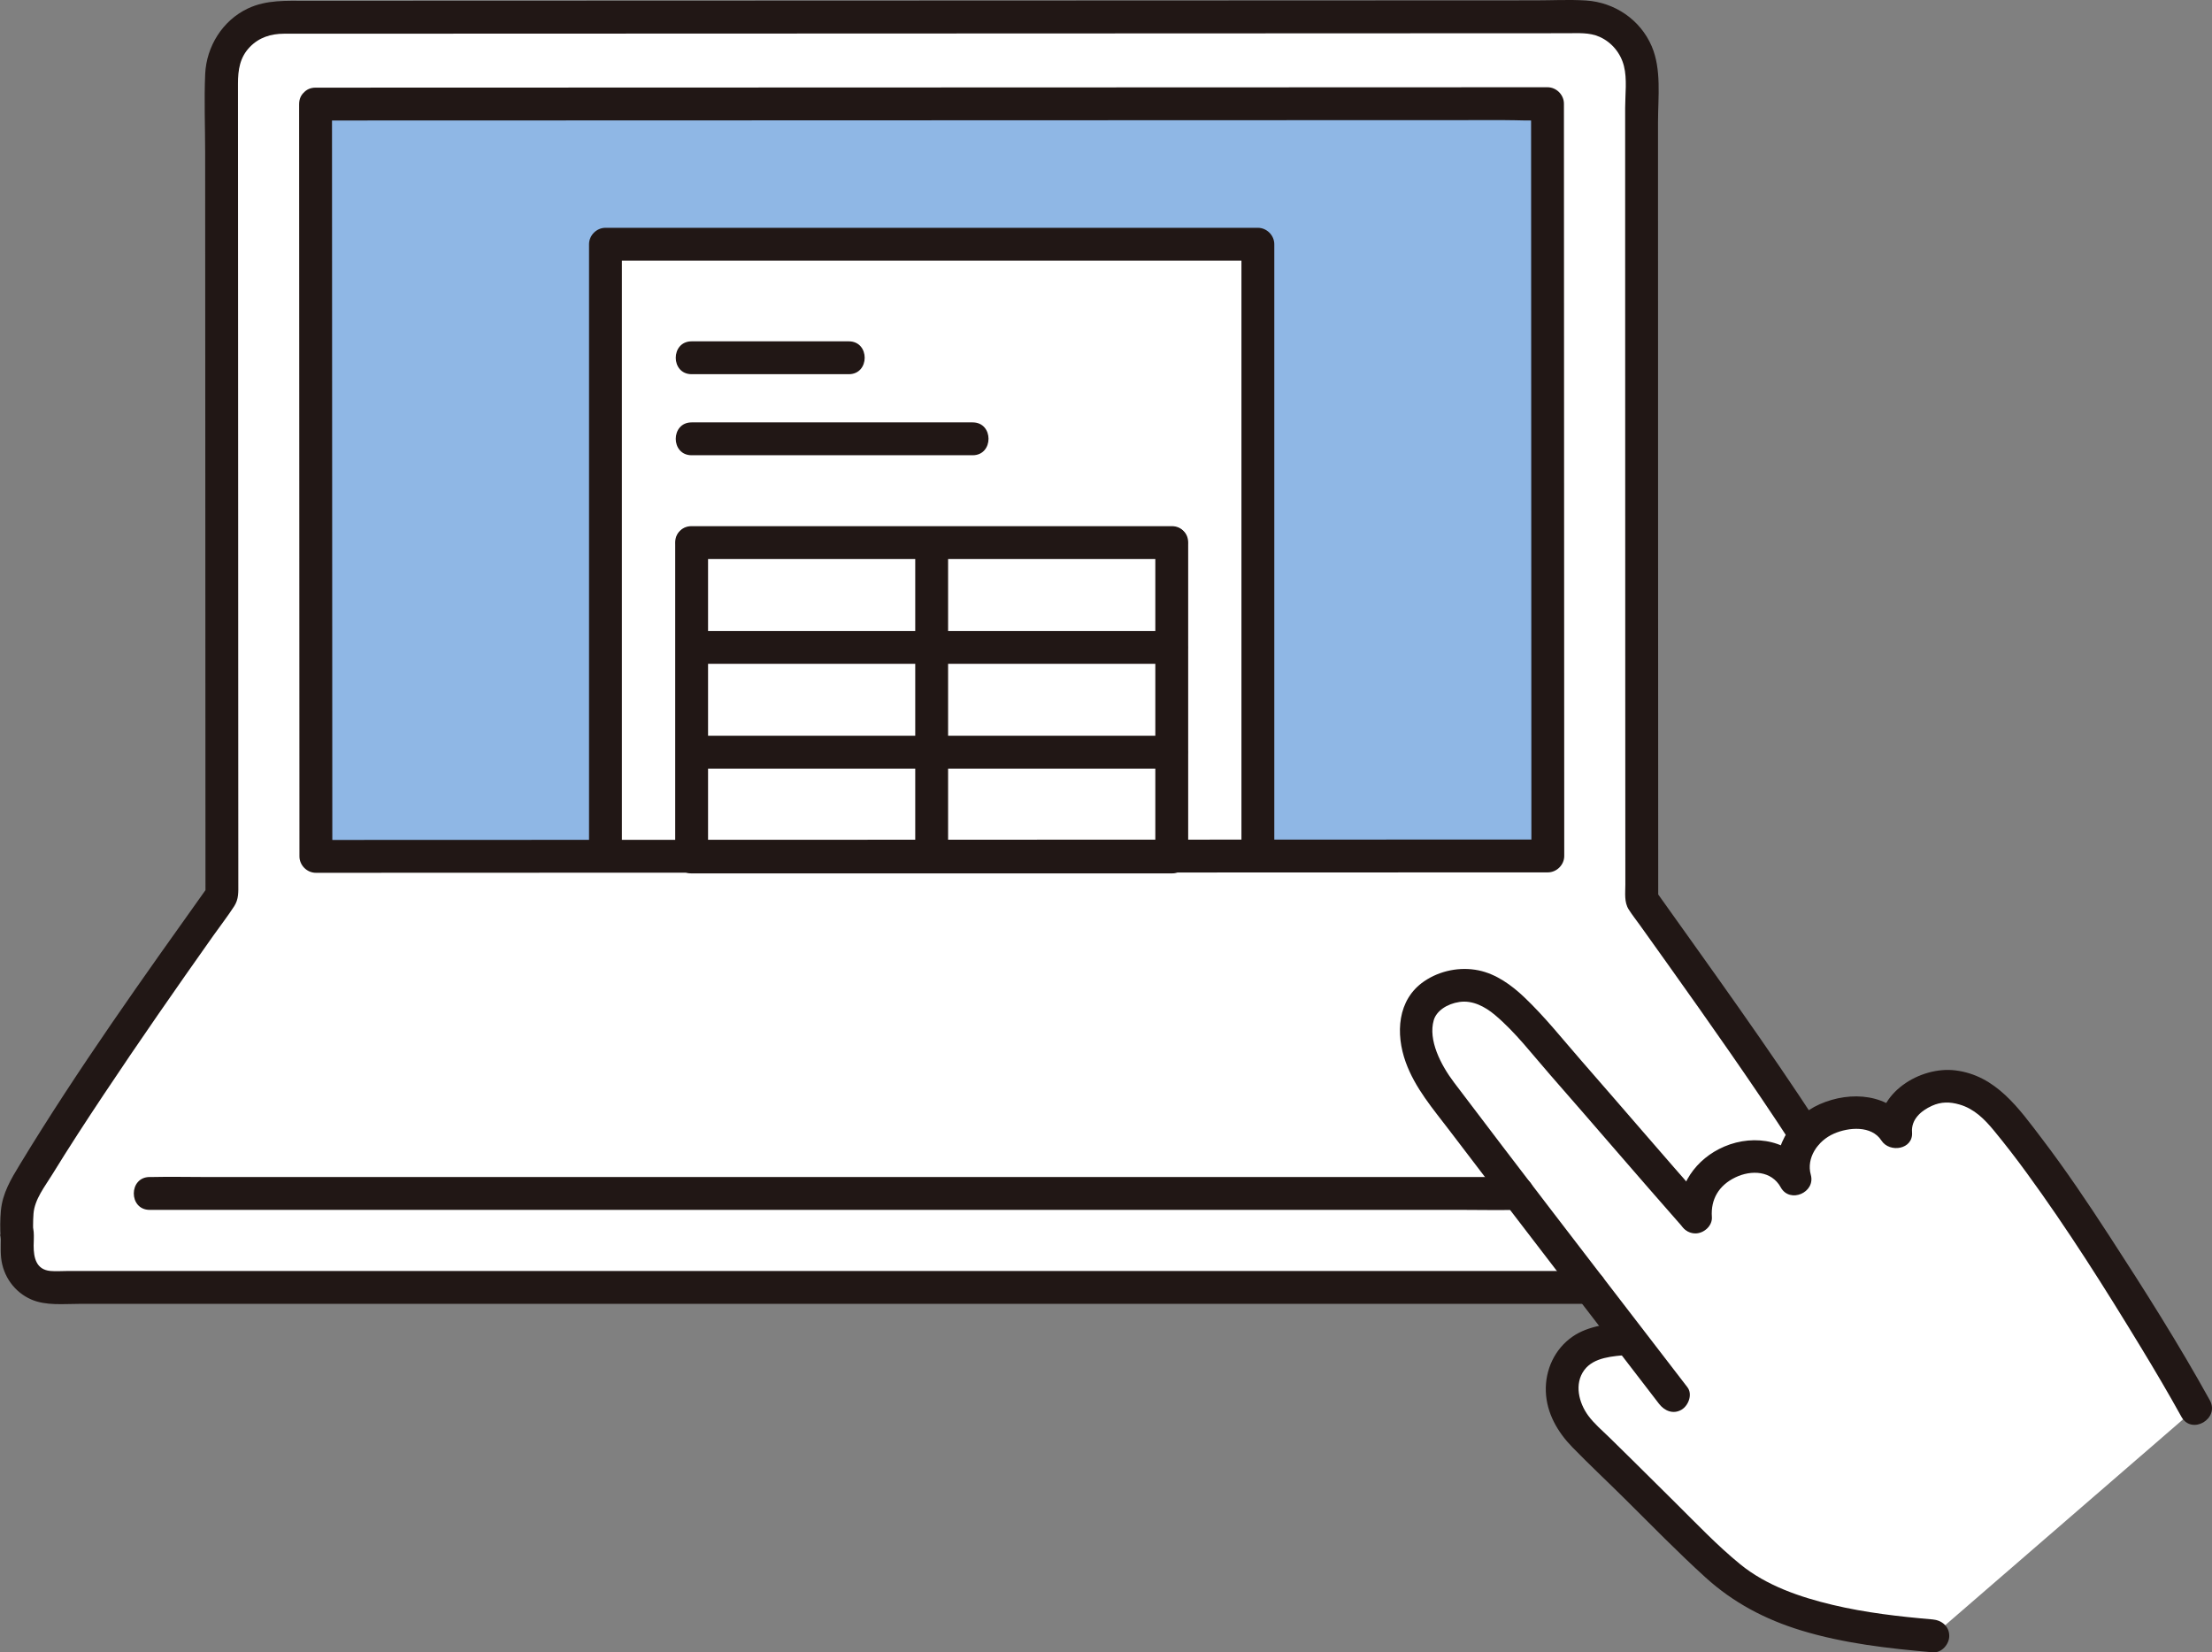 <svg id="b" xmlns="http://www.w3.org/2000/svg" width="323.117" height="241.357" viewBox="0 0 323.117 241.357"><rect x="0" y="0" width="323.117" height="241.357" fill="#808080" stroke="none"/><defs><style>.g{fill:#fff;}.h{fill:#fcdc4a;}.i{fill:#211715;}</style></defs><g id="c"><g id="d"><path class="g" d="M183.746,35.669c-.236,0-45.16,0-95.302,0v107.705c33.969,0,61.333,0,95.302,0,0-.472,0-107.679,0-107.705Z"></path><path class="g" d="M268.62,173.658c-7.203-12.3-21.933-32.605-28.799-42.254-.013-34.011-.029-87.397-.026-120.266,0-4.797-3.888-8.682-8.685-8.681-44.333.016-152.675.053-190.065.064-4.796.001-8.679,3.882-8.677,8.678.009,24.503.024,62.886.036,91.845.004,11.043.008,20.715.011,27.725-6.769,9.503-21.559,30.448-28.84,42.882-.719,1.227-1.09,2.625-1.09,4.047,0,7.604.029-2.422.029,5.329,0,2.775,2.25,5.023,5.025,5.023,33.123,0,220.06,0,256.115,0,3.323,0,6.026-2.696,6.026-6.019,0-1.569.027-3.088.027-4.343,0-1.42-.368-2.805-1.086-4.031ZM186.095,125.044c-30.28,0-69.64.02-100,.04-17.41,0-31.86,0-39.95.01,0,0-.04-80-.05-109.89,26.53-.01,179.95-.06,179.95-.06.02,27.15.04,77.56.05,109.88-7.94.01-22.45.01-40,.02Z"></path><path class="g" d="M320.723,205.735c-2.292-4.149-6.59-11.515-12.914-21.278-4.329-6.684-9.316-14.418-15.47-21.759-3.165-3.775-7.501-4.681-10.384-3.651-2.68.957-5.41,3.324-5.055,6.338-1.94-3.198-6.497-3.602-10.215-1.872s-5.45,5.59-4.489,8.714c-1.549-3.013-5.255-4.055-8.651-2.853-4.336,1.536-6.178,4.888-5.887,8.359-6.513-7.374-19.313-22.357-25.313-28.949-3.522-3.87-7.462-6.447-12.452-3.775-5.314,2.844-2.585,10.317.09,13.862,7.699,10.205,20.164,26.431,28.007,36.625-.056.003-.084.006-.084.006-2.07.163-3.214.354-4.99.847-1.527.424-3.62,1.714-4.371,4.301-1.055,3.633.406,6.697,3.12,9.332,8.876,8.619,16.139,16.159,20.444,19.872,7.762,6.695,20.553,8.266,30.228,9.098"></path><g id="e"><path class="h" d="M226.045,15.144s-153.42.05-179.95.06c.01,29.89.05,109.89.05,109.89,8.09-.01,22.54-.01,39.95-.01.769,0,1.568-.001,2.349-.002V35.67h95.302v89.374c.781,0,1.58,0,2.349,0,17.55-.01,32.06-.01,40-.02-.01-32.32-.03-82.73-.05-109.88Z" style="fill: rgb(143, 183, 229);"></path></g></g><g id="f"><path class="i" d="M43.695,15.202c.007,16.788.014,33.576.021,50.364.007,16.467.014,32.934.021,49.4.001,3.374,0,6.748.004,10.122.001,1.297,1.098,2.401,2.4,2.4,8.924-.003,17.848-.007,26.772-.01,13.036-.005,26.072-.009,39.108-.014,14.502-.005,29.003-.01,43.505-.015,13.342-.005,26.684-.009,40.026-.013,9.413-.003,18.825-.006,28.238-.009.769,0,1.537,0,2.306,0,1.297,0,2.401-1.099,2.4-2.4-.006-14.518-.012-29.036-.018-43.553-.006-15.177-.013-30.354-.019-45.53-.003-6.933-.006-13.866-.009-20.799,0-1.297-1.099-2.4-2.4-2.4-5.163.002-10.325.003-15.488.005-12.698.004-25.396.008-38.093.013-16.003.005-32.005.01-48.008.016-15.184.005-30.368.01-45.552.014-10.233.003-20.465.006-30.698.009-.705,0-1.41,0-2.115,0-3.089,0-3.094,4.801,0,4.8,9.335-.002,18.67-.005,28.005-.008,14.843-.005,29.686-.009,44.529-.014,16.123-.005,32.247-.01,48.37-.016,13.289-.004,26.578-.009,39.867-.013,4.294-.001,8.587-.003,12.881-.004,1.997,0,4.05.137,6.044-.002.085-.006.173,0,.259,0l-2.4-2.4c.006,13.286.011,26.572.017,39.858.007,15.521.013,31.042.02,46.564.003,7.82.007,15.641.01,23.461l2.4-2.4c-8.783.002-17.566.005-26.349.008-12.964.004-25.927.009-38.891.013-14.497.005-28.995.01-43.492.015-13.406.005-26.812.009-40.219.014-9.545.003-19.09.007-28.634.01-.79,0-1.58,0-2.369,0l2.4,2.4c-.011-9.666-.008-19.332-.013-28.997-.008-18.481-.016-36.961-.024-55.442-.004-8.483-.007-16.965-.01-25.448-.001-3.089-4.801-3.094-4.8,0Z"></path><path class="i" d="M90.843,125.084V35.674l-2.4,2.4h95.3l-2.4-2.4v89.37c0,3.089,4.8,3.094,4.8,0V35.674c0-1.297-1.1-2.4-2.4-2.4h-95.3c-1.297,0-2.4,1.1-2.4,2.4v89.41c0,3.089,4.8,3.094,4.8,0h0Z"></path><path class="i" d="M101.029,66.497h41.05c3.089,0,3.094-4.8,0-4.8h-41.05c-3.089,0-3.094,4.8,0,4.8h0Z"></path><path class="i" d="M133.693,79.255v45.919c0,3.089,4.8,3.094,4.8,0v-45.919c0-3.089-4.8-3.094-4.8,0h0Z"></path><path class="i" d="M101.422,96.962h69.738c3.089,0,3.094-4.8,0-4.8h-69.738c-3.089,0-3.094,4.8,0,4.8h0Z"></path><path class="i" d="M101.669,112.269c17.868,0,35.736,0,53.603,0,5.296,0,10.592,0,15.888,0,3.089,0,3.094-4.8,0-4.8-17.868,0-35.736,0-53.603,0h-15.888c-3.089,0-3.094,4.8,0,4.8h0Z"></path><path class="i" d="M168.763,79.255v45.919c0,3.089,4.8,3.094,4.8,0v-45.919c0-3.089-4.8-3.094-4.8,0h0Z"></path><path class="i" d="M101.029,127.576c15.64,0,31.281,0,46.921,0,7.737,0,15.473,0,23.21,0,3.089,0,3.094-4.8,0-4.8-21.816,0-43.632,0-65.448,0h-4.683c-3.089,0-3.094,4.8,0,4.8h0Z"></path><path class="i" d="M98.629,79.255v45.921c0,3.089,4.8,3.094,4.8,0v-45.921c0-3.089-4.8-3.094-4.8,0h0Z"></path><path class="i" d="M171.161,76.855c-21.868,0-43.736,0-65.604,0h-4.528c-3.089,0-3.094,4.8,0,4.8,15.638,0,31.276,0,46.913,0,7.739,0,15.479,0,23.218,0,3.089,0,3.094-4.8,0-4.8h0Z"></path><path class="i" d="M101.029,54.658h22.961c3.089,0,3.094-4.8,0-4.8h-22.961c-3.089,0-3.094,4.8,0,4.8h0Z"></path><path class="i" d="M265.796,164.562c-7.608-11.702-15.812-23-23.9-34.37l.328,1.211c-.01-16.515-.015-33.029-.02-49.544-.005-17.484-.008-34.967-.009-52.451,0-3.867,0-7.734,0-11.601,0-3.612.531-7.665-.924-11.056-1.663-3.877-5.42-6.418-9.608-6.68-2.443-.153-4.936-.017-7.384-.016-12.295.005-24.589.01-36.884.015-14.798.006-29.596.012-44.393.017-14.988.006-29.975.011-44.963.016-12.864.005-25.728.009-38.592.013-4.896.002-9.792.003-14.687.004-2.927,0-5.819-.168-8.545,1.116-3.699,1.742-6.067,5.55-6.243,9.597-.165,3.795-.005,7.633-.003,11.432.002,4.244.004,8.488.006,12.732.004,9.183.009,18.365.013,27.548.009,18.77.012,37.539.022,56.309.002,3.972.005,7.945.005,11.917l.328-1.211c-9.455,13.269-18.973,26.587-27.432,40.521-1.305,2.149-2.548,4.2-2.781,6.768-.114,1.261-.124,2.623-.037,3.892.18,2.65,3.907,3.32,4.714.638.145-.482.069-1.002.101-1.495l-4.097,1.697h0c-.234-.565-.469-1.131-.703-1.696.066,1.281-.076,2.571.057,3.849.279,2.671,1.94,5.01,4.414,6.082,2.131.923,4.679.636,6.965.636h220.721c3.089,0,3.094-4.8,0-4.8H9.784c-.799,0-1.634.068-2.429-.006-2.075-.194-2.44-1.939-2.441-3.688,0-1.13.259-2.948-.71-3.769-1.618-1.371-3.955-.449-4.097,1.697-.032.487-.258,1.31.07.219l4.714.638c-.077-1.127-.081-2.348.004-3.468.161-2.101,1.675-3.987,2.747-5.733,2.405-3.915,4.916-7.764,7.462-11.589,5.226-7.85,10.614-15.593,16.06-23.291,1.009-1.426,2.095-2.82,3.043-4.287.682-1.055.607-2.083.606-3.294,0-1.22,0-2.441-.001-3.661-.002-5.604-.006-11.208-.008-16.813-.003-11.064-.007-22.127-.012-33.191-.009-21.07-.02-42.14-.029-63.209,0-2,.271-3.823,1.717-5.326,1.368-1.422,3.085-1.952,5.016-1.959,2.567-.009,5.134-.001,7.701-.002,6.508-.002,13.016-.004,19.524-.006,16.584-.005,33.167-.011,49.751-.017,18.09-.007,36.18-.013,54.271-.02,15.681-.006,31.362-.012,47.043-.019,3.048-.001,6.095-.003,9.143-.004,1.605,0,3.24-.143,4.744.533,1.769.795,3.066,2.377,3.541,4.248.485,1.913.18,4.156.18,6.119,0,2.213,0,4.427,0,6.64,0,4.847,0,9.693.001,14.54.002,21.141.007,42.282.014,63.423.003,9.62.007,19.24.013,28.86,0,1.228-.192,2.544.489,3.622.502.795,1.101,1.546,1.648,2.311,1.335,1.87,2.672,3.739,4.006,5.61,3.089,4.333,6.164,8.677,9.197,13.049s6.001,8.733,8.889,13.175c1.678,2.58,5.835.177,4.145-2.423h0Z"></path><path class="i" d="M221.743,171.924H30.02c-2.605,0-5.219-.061-7.823,0-.111.003-.222,0-.333,0-3.089,0-3.094,4.8,0,4.8h191.724c2.605,0,5.219.061,7.823,0,.111-.003.222,0,.333,0,3.089,0,3.094-4.8,0-4.8h0Z"></path><path class="i" d="M246.488,202.63c-8.985-11.682-17.982-23.356-26.919-35.075-2.4-3.148-4.797-6.298-7.182-9.457-1.946-2.577-3.788-6.191-2.953-9.08.395-1.365,1.949-2.396,3.752-2.662,1.926-.285,3.742.685,5.176,1.889,3,2.517,5.498,5.811,8.072,8.749,6.476,7.39,12.853,14.867,19.352,22.236,2.047,2.321,5.432-1.084,3.394-3.394-6.088-6.903-12.069-13.901-18.124-20.832-2.743-3.14-5.397-6.499-8.428-9.369-1.858-1.76-4.088-3.368-6.64-3.895-2.717-.561-5.675.03-7.969,1.604-3.925,2.693-4.175,7.662-2.678,11.812,1.371,3.8,3.991,6.813,6.403,9.987,5.667,7.46,11.367,14.896,17.073,22.327,4.504,5.865,9.017,11.722,13.525,17.583.789,1.026,2.064,1.574,3.284.861,1.009-.59,1.656-2.25.861-3.284h0Z"></path><path class="i" d="M237.907,193.101c-2.736.227-5.855.52-8.183,2.126-2.62,1.807-4.035,4.87-3.917,8.042.118,3.154,1.715,5.908,3.876,8.125,2.494,2.558,5.11,5.005,7.647,7.521,3.897,3.865,7.738,7.806,11.802,11.498s8.737,6.145,13.982,7.744c6.226,1.898,12.762,2.635,19.224,3.194,1.293.112,2.4-1.183,2.4-2.4,0-1.391-1.103-2.288-2.4-2.4-4.917-.425-9.828-.984-14.636-2.129-4.749-1.131-9.652-2.799-13.488-5.924-3.364-2.741-6.396-5.942-9.474-8.991-2.086-2.066-4.167-4.139-6.256-6.202-1.12-1.106-2.242-2.211-3.368-3.311-1.059-1.035-2.238-2.024-3.119-3.222-1.367-1.858-2.069-4.628-.574-6.649,1.4-1.893,4.196-2.031,6.484-2.221,1.292-.107,2.4-1.026,2.4-2.4,0-1.215-1.101-2.508-2.4-2.4h0Z"></path><path class="i" d="M250.061,177.759c-.177-2.561.996-4.606,3.434-5.781,2.319-1.117,5.281-.99,6.629,1.459,1.316,2.389,5.119.768,4.387-1.849-.673-2.407.96-4.943,3.386-6.003,2.151-.94,5.486-1.224,6.932,1.011,1.198,1.852,4.669,1.311,4.472-1.211-.146-1.869,1.304-3.137,2.905-3.862,1.323-.599,2.59-.608,4.041-.185,2.133.621,3.63,2.123,5.008,3.793,1.663,2.016,3.257,4.086,4.797,6.197,5.983,8.198,11.435,16.837,16.702,25.508,2.026,3.335,4.009,6.697,5.898,10.111,1.496,2.703,5.643.285,4.145-2.423-4.542-8.208-9.568-16.144-14.681-24.005-3.146-4.836-6.363-9.63-9.861-14.22-3.356-4.404-6.699-9.217-12.618-9.95-5.147-.638-11.582,3.307-11.134,9.036l4.472-1.211c-2.886-4.461-8.633-4.888-13.169-2.88-4.375,1.936-7.251,6.821-5.922,11.571l4.387-1.849c-2.466-4.477-7.946-5.439-12.389-3.544-4.15,1.77-6.935,5.701-6.618,10.289.089,1.293,1.039,2.4,2.4,2.4,1.23,0,2.49-1.1,2.4-2.4h0Z"></path></g></g></svg>